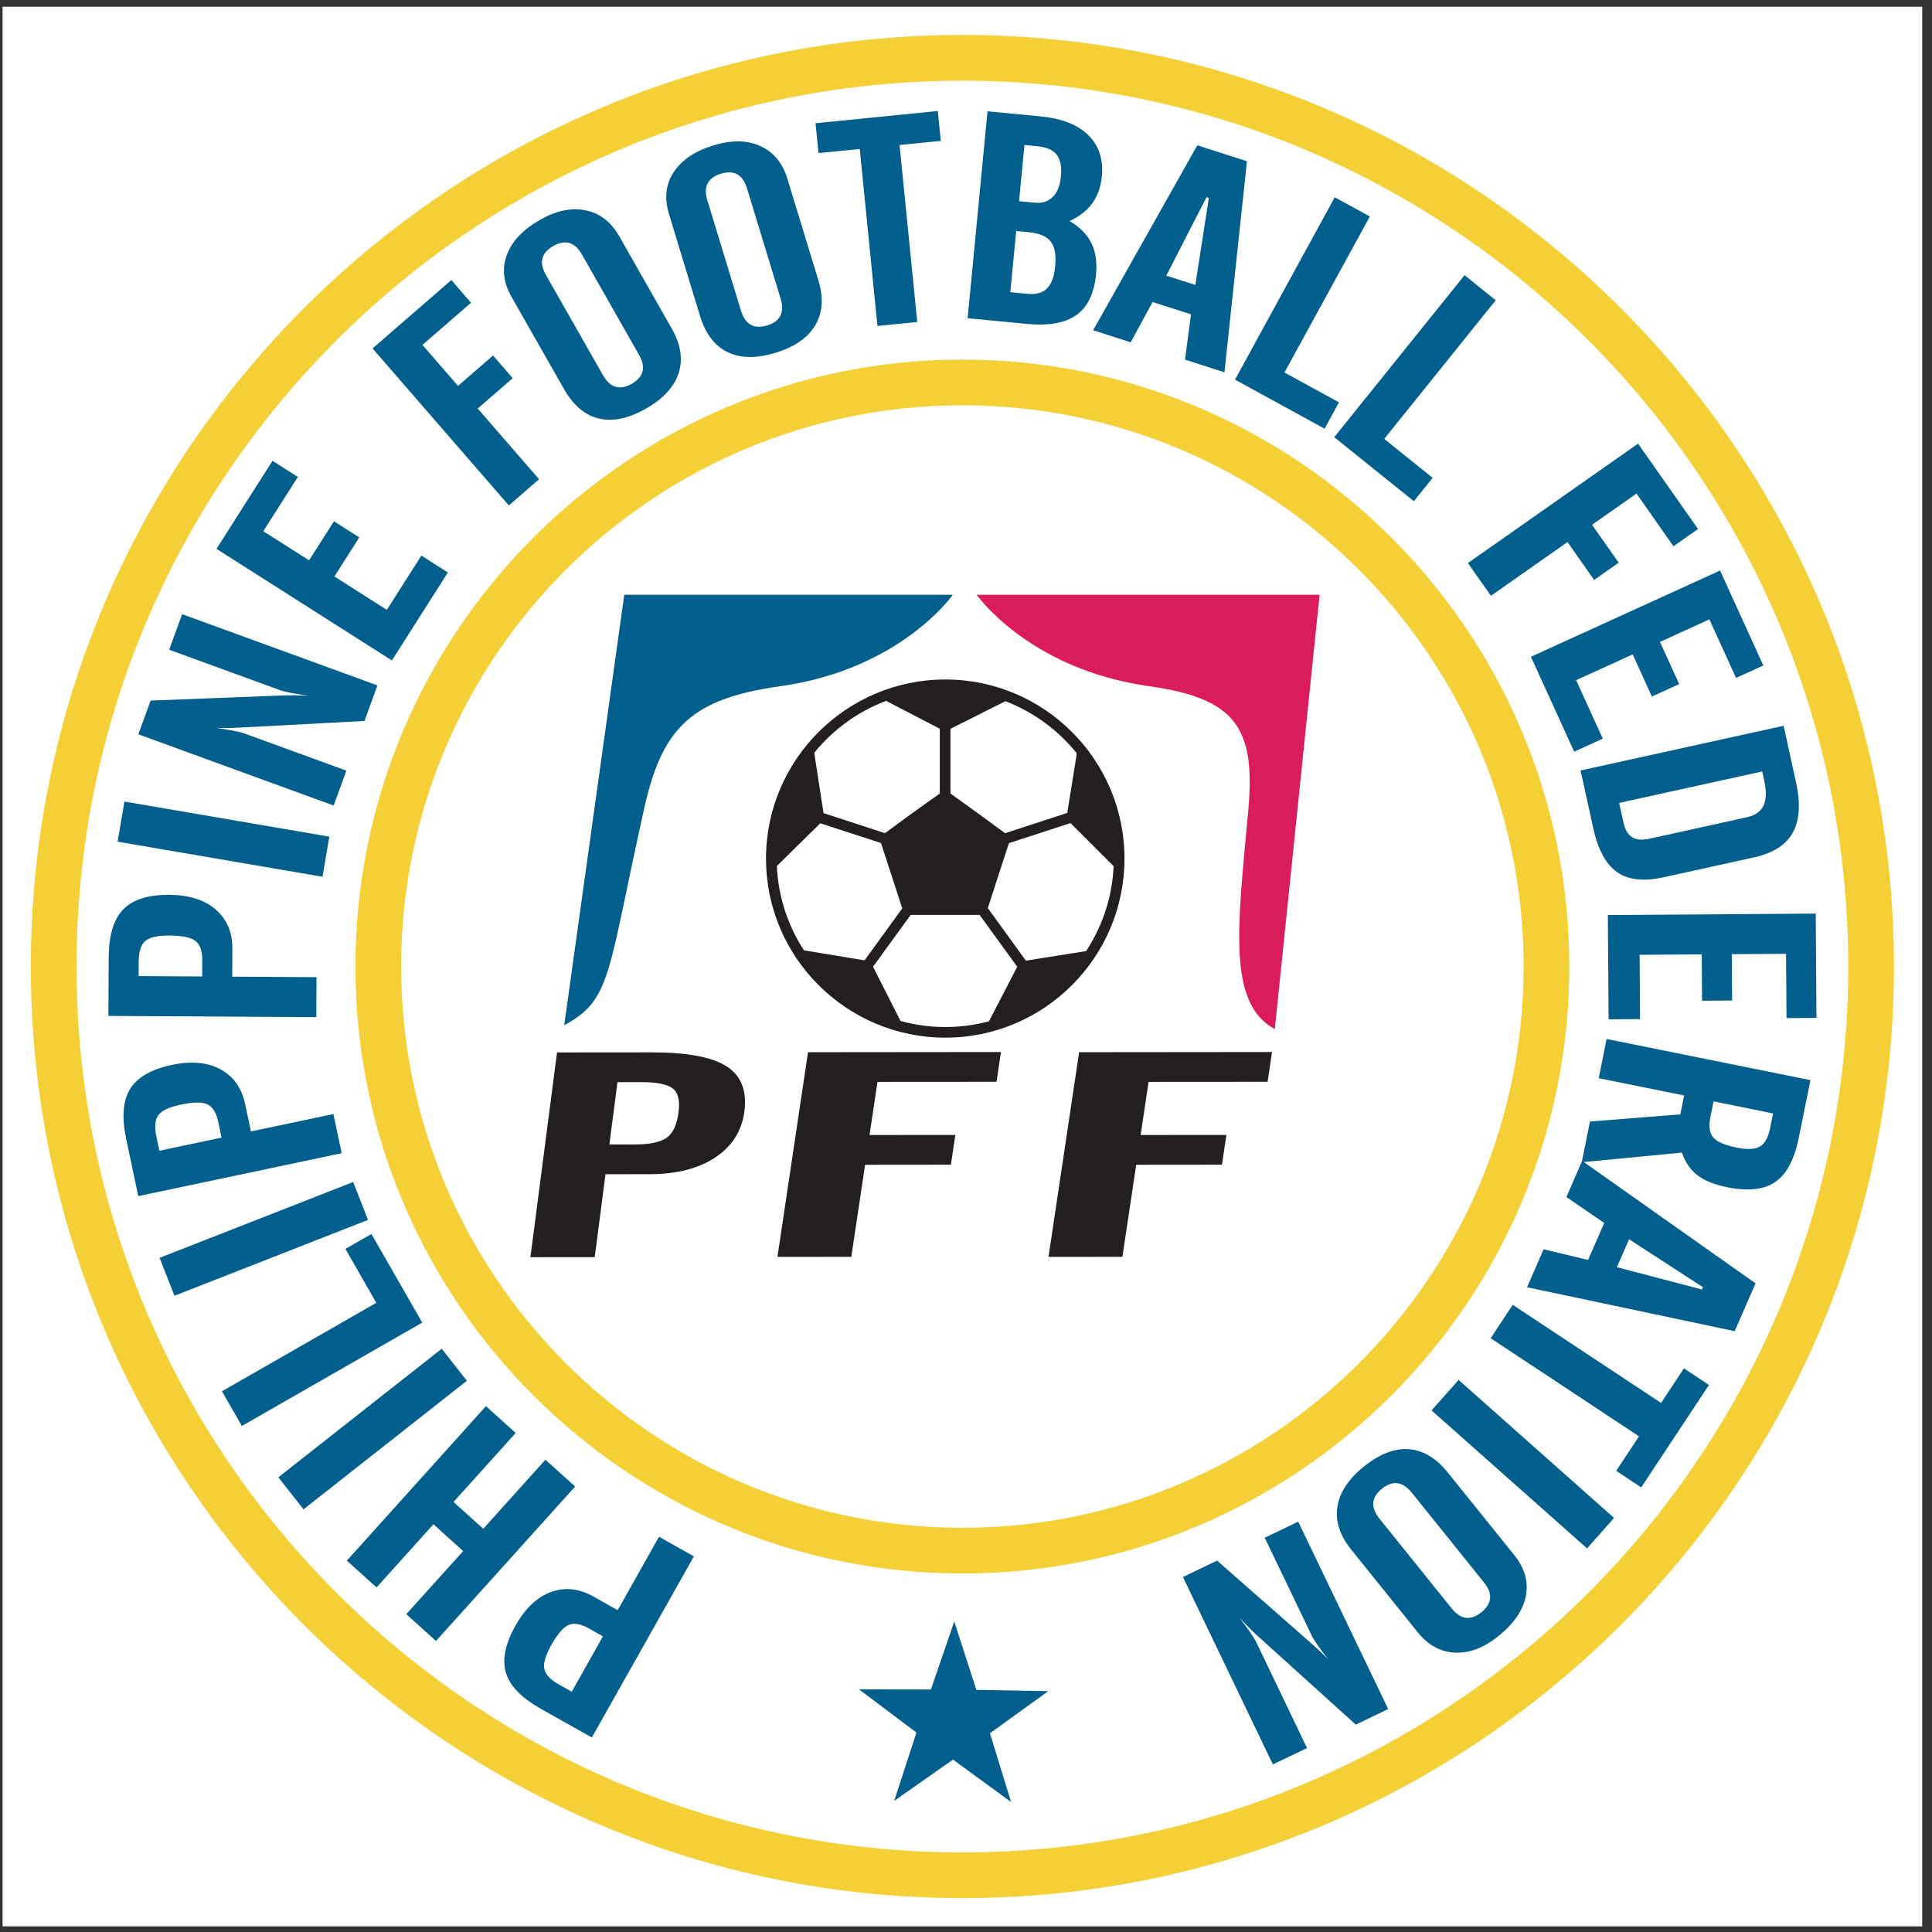 <?xml version="1.0" encoding="UTF-8"?>
<svg xmlns="http://www.w3.org/2000/svg" xmlns:xlink="http://www.w3.org/1999/xlink" width="194pt" height="194pt" viewBox="0 0 194 194" version="1.1">
<rect x="0" y="0" width="194" height="194" fill="#333333" stroke="none"/>
<g id="surface1">
<path style=" stroke:none;fill-rule:evenodd;fill:rgb(100%,100%,100%);fill-opacity:1;" d="M 0.258 0.676 L 193.016 0.676 L 193.016 193.434 L 0.258 193.434 L 0.258 0.676 "/>
<path style=" stroke:none;fill-rule:evenodd;fill:rgb(95.699%,81.599%,21.199%);fill-opacity:1;" d="M 3.094 97.055 C 3.094 148.637 45.059 190.598 96.637 190.598 C 148.215 190.598 190.18 148.637 190.18 97.055 C 190.18 45.477 148.215 3.512 96.637 3.512 C 45.059 3.512 3.094 45.477 3.094 97.055 "/>
<path style=" stroke:none;fill-rule:evenodd;fill:rgb(100%,100%,100%);fill-opacity:1;" d="M 7.688 97.055 C 7.688 48.008 47.59 8.105 96.637 8.105 C 145.688 8.105 185.59 48.008 185.59 97.055 C 185.59 146.105 145.688 186.008 96.637 186.008 C 47.59 186.008 7.688 146.105 7.688 97.055 "/>
<path style=" stroke:none;fill-rule:evenodd;fill:rgb(95.699%,81.599%,21.199%);fill-opacity:1;" d="M 35.691 97.055 C 35.691 130.66 63.031 158 96.637 158 C 130.242 158 157.582 130.66 157.582 97.055 C 157.582 63.449 130.242 36.109 96.637 36.109 C 63.031 36.109 35.691 63.449 35.691 97.055 "/>
<path style=" stroke:none;fill-rule:evenodd;fill:rgb(100%,100%,100%);fill-opacity:1;" d="M 40.281 97.055 C 40.281 65.98 65.562 40.699 96.637 40.699 C 127.715 40.699 152.992 65.98 152.992 97.055 C 152.992 128.129 127.715 153.41 96.637 153.41 C 65.562 153.41 40.281 128.129 40.281 97.055 "/>
<path style=" stroke:none;fill-rule:evenodd;fill:rgb(0%,37.299%,55.299%);fill-opacity:1;" d="M 57.41 169.875 L 56.145 169.16 C 55.266 168.668 54.773 168.137 54.656 167.578 C 54.543 167.016 54.773 166.223 55.352 165.195 C 55.988 164.066 56.574 163.387 57.109 163.164 C 57.648 162.941 58.328 163.062 59.148 163.527 L 60.543 164.312 Z M 66.176 154.312 L 62.023 161.688 L 59.598 160.32 C 58.141 159.5 56.719 159.348 55.32 159.863 C 53.926 160.379 52.742 161.496 51.773 163.223 C 50.73 165.07 50.406 166.652 50.805 167.973 C 51.203 169.289 52.363 170.488 54.281 171.574 L 59.43 174.469 L 69.676 156.285 L 66.176 154.312 "/>
<path style=" stroke:none;fill-rule:evenodd;fill:rgb(0%,37.299%,55.299%);fill-opacity:1;" d="M 43.781 164.777 L 40.797 162.086 L 46.512 155.746 L 43.523 153.059 L 37.812 159.398 L 34.828 156.711 L 48.797 141.199 L 51.781 143.891 L 45.539 150.82 L 48.527 153.508 L 54.766 146.578 L 57.754 149.266 L 43.781 164.777 "/>
<path style=" stroke:none;fill-rule:evenodd;fill:rgb(0%,37.299%,55.299%);fill-opacity:1;" d="M 46.883 138.648 L 30.477 151.559 L 27.949 148.344 L 44.352 135.434 L 46.883 138.648 "/>
<path style=" stroke:none;fill-rule:evenodd;fill:rgb(0%,37.299%,55.299%);fill-opacity:1;" d="M 42.398 132.809 L 24.285 143.188 L 22.289 139.703 L 37.785 130.824 L 34.684 125.406 L 37.297 123.91 L 42.398 132.809 "/>
<path style=" stroke:none;fill-rule:evenodd;fill:rgb(0%,37.299%,55.299%);fill-opacity:1;" d="M 36.953 122.496 L 17.52 130.113 L 16.027 126.305 L 35.465 118.691 L 36.953 122.496 "/>
<path style=" stroke:none;fill-rule:evenodd;fill:rgb(0%,37.299%,55.299%);fill-opacity:1;" d="M 16 115.551 L 15.703 114.129 C 15.496 113.145 15.562 112.426 15.91 111.969 C 16.258 111.512 17.008 111.16 18.156 110.918 C 19.43 110.652 20.324 110.645 20.844 110.898 C 21.367 111.156 21.723 111.746 21.918 112.672 L 22.25 114.234 Z M 33.48 111.867 L 25.195 113.613 L 24.621 110.895 C 24.277 109.258 23.453 108.086 22.145 107.375 C 20.836 106.668 19.215 106.52 17.277 106.926 C 15.203 107.363 13.801 108.168 13.074 109.336 C 12.344 110.504 12.211 112.168 12.664 114.324 L 13.883 120.105 L 34.309 115.797 L 33.48 111.867 "/>
<path style=" stroke:none;fill-rule:evenodd;fill:rgb(0%,37.299%,55.299%);fill-opacity:1;" d="M 13.918 98.012 L 13.926 96.559 C 13.934 95.555 14.156 94.863 14.59 94.492 C 15.023 94.117 15.832 93.934 17.008 93.941 C 18.309 93.949 19.184 94.133 19.641 94.492 C 20.094 94.852 20.32 95.508 20.312 96.453 L 20.305 98.051 Z M 31.781 98.121 L 23.316 98.07 L 23.332 95.289 C 23.344 93.617 22.785 92.297 21.656 91.324 C 20.527 90.355 18.977 89.867 16.996 89.852 C 14.875 89.84 13.332 90.328 12.375 91.316 C 11.418 92.305 10.93 93.902 10.918 96.105 L 10.883 102.012 L 31.758 102.137 L 31.781 98.121 "/>
<path style=" stroke:none;fill-rule:evenodd;fill:rgb(0%,37.299%,55.299%);fill-opacity:1;" d="M 32.383 88.039 L 11.809 84.516 L 12.496 80.488 L 33.07 84.012 L 32.383 88.039 "/>
<path style=" stroke:none;fill-rule:evenodd;fill:rgb(0%,37.299%,55.299%);fill-opacity:1;" d="M 33.504 80.887 L 13.891 73.734 L 15.125 70.348 L 28.598 69.824 C 28.859 69.816 29.199 69.816 29.621 69.82 C 30.039 69.828 30.484 69.836 30.953 69.852 C 30.344 69.773 29.777 69.684 29.262 69.586 C 28.746 69.488 28.379 69.395 28.152 69.316 L 16.988 65.242 L 18.289 61.672 L 37.902 68.824 L 36.598 72.395 L 24.078 73.059 C 24.023 73.062 23.945 73.066 23.844 73.066 C 22.992 73.117 22.266 73.121 21.664 73.078 C 22.406 73.195 23.012 73.301 23.492 73.391 C 23.973 73.484 24.316 73.57 24.531 73.648 L 34.781 77.383 L 33.504 80.887 "/>
<path style=" stroke:none;fill-rule:evenodd;fill:rgb(0%,37.299%,55.299%);fill-opacity:1;" d="M 39.352 66.32 L 21.738 55.113 L 27.363 46.273 L 29.906 47.895 L 26.438 53.34 L 31.039 56.266 L 33.535 52.344 L 36.078 53.961 L 33.578 57.887 L 38.844 61.238 L 42.312 55.789 L 44.973 57.484 L 39.352 66.32 "/>
<path style=" stroke:none;fill-rule:evenodd;fill:rgb(0%,37.299%,55.299%);fill-opacity:1;" d="M 51.094 50.754 L 37.41 34.988 L 45.32 28.125 L 47.297 30.402 L 42.418 34.633 L 45.992 38.75 L 49.508 35.699 L 51.48 37.977 L 47.969 41.023 L 54.129 48.121 L 51.094 50.754 "/>
<path style=" stroke:none;fill-rule:evenodd;fill:rgb(0%,37.299%,55.299%);fill-opacity:1;" d="M 64.516 37.297 C 64.391 37.789 64.031 38.203 63.434 38.543 C 62.836 38.883 62.293 38.98 61.809 38.836 C 61.324 38.691 60.906 38.309 60.551 37.684 L 54.816 27.605 C 54.461 26.98 54.344 26.426 54.473 25.941 C 54.598 25.457 54.961 25.043 55.555 24.703 C 56.152 24.363 56.695 24.262 57.176 24.402 C 57.656 24.543 58.078 24.926 58.43 25.547 L 64.164 35.625 C 64.52 36.25 64.637 36.809 64.516 37.297 Z M 56.633 39.062 C 57.566 40.711 58.734 41.695 60.137 42.027 C 61.539 42.359 63.117 42.023 64.867 41.031 C 66.598 40.047 67.688 38.859 68.141 37.473 C 68.594 36.086 68.367 34.598 67.461 33.004 L 62.191 23.742 C 61.363 22.289 60.242 21.418 58.816 21.121 C 57.395 20.828 55.867 21.141 54.242 22.066 C 52.523 23.047 51.406 24.219 50.898 25.59 C 50.387 26.957 50.539 28.359 51.359 29.801 L 56.633 39.062 "/>
<path style=" stroke:none;fill-rule:evenodd;fill:rgb(0%,37.299%,55.299%);fill-opacity:1;" d="M 78.359 31.703 C 78.133 32.152 77.688 32.48 77.031 32.68 C 76.371 32.879 75.824 32.855 75.383 32.609 C 74.941 32.359 74.617 31.895 74.406 31.203 L 71.027 20.113 C 70.816 19.426 70.828 18.859 71.059 18.414 C 71.289 17.969 71.73 17.645 72.391 17.445 C 73.047 17.246 73.594 17.266 74.035 17.508 C 74.473 17.75 74.797 18.215 75.008 18.902 L 78.387 29.992 C 78.594 30.684 78.586 31.25 78.359 31.703 Z M 70.281 31.691 C 70.832 33.504 71.754 34.723 73.051 35.355 C 74.344 35.984 75.957 36.008 77.883 35.422 C 79.785 34.84 81.109 33.922 81.859 32.672 C 82.605 31.414 82.711 29.914 82.18 28.16 L 79.07 17.965 C 78.586 16.371 77.68 15.27 76.355 14.672 C 75.031 14.07 73.477 14.039 71.688 14.586 C 69.793 15.16 68.449 16.062 67.648 17.285 C 66.848 18.508 66.691 19.91 67.176 21.496 L 70.281 31.691 "/>
<path style=" stroke:none;fill-rule:evenodd;fill:rgb(0%,37.299%,55.299%);fill-opacity:1;" d="M 82.191 15.371 L 81.891 12.375 L 94.168 11.145 L 94.469 14.145 L 90.328 14.559 L 92.105 32.332 L 88.109 32.73 L 86.332 14.961 L 82.191 15.371 "/>
<path style=" stroke:none;fill-rule:evenodd;fill:rgb(0%,37.299%,55.299%);fill-opacity:1;" d="M 102.871 14.559 L 104.164 14.684 C 105.098 14.773 105.746 15.059 106.113 15.539 C 106.484 16.027 106.625 16.758 106.531 17.738 C 106.441 18.641 106.172 19.316 105.719 19.773 C 105.262 20.23 104.676 20.426 103.941 20.355 L 102.328 20.199 Z M 102.043 23.199 L 103.336 23.324 C 104.383 23.422 105.109 23.738 105.512 24.262 C 105.914 24.785 106.062 25.621 105.953 26.766 C 105.852 27.789 105.578 28.52 105.133 28.965 C 104.688 29.41 104.031 29.59 103.172 29.504 L 101.449 29.34 Z M 103.102 32.523 C 105.293 32.734 106.953 32.438 108.086 31.633 C 109.215 30.828 109.867 29.477 110.055 27.578 C 110.176 26.332 110.016 25.27 109.582 24.398 C 109.152 23.531 108.426 22.797 107.402 22.199 C 108.398 21.73 109.164 21.129 109.695 20.395 C 110.223 19.66 110.535 18.773 110.641 17.73 C 110.805 16.008 110.352 14.621 109.281 13.57 C 108.215 12.52 106.613 11.891 104.488 11.688 L 99.16 11.176 L 97.164 31.953 L 103.102 32.523 "/>
<path style=" stroke:none;fill-rule:evenodd;fill:rgb(0%,37.299%,55.299%);fill-opacity:1;" d="M 121.148 19.805 L 121.387 19.879 L 120.027 28.613 L 117.113 27.68 Z M 113.535 34.371 L 115.738 30.328 L 119.594 31.562 L 118.992 36.113 L 122.953 37.383 L 125.211 16.188 L 120.227 14.594 L 109.766 33.16 L 113.535 34.371 "/>
<path style=" stroke:none;fill-rule:evenodd;fill:rgb(0%,37.299%,55.299%);fill-opacity:1;" d="M 124.012 38.121 L 134.027 19.809 L 137.551 21.738 L 128.977 37.406 L 134.453 40.402 L 133.008 43.047 L 124.012 38.121 "/>
<path style=" stroke:none;fill-rule:evenodd;fill:rgb(0%,37.299%,55.299%);fill-opacity:1;" d="M 133.977 43.898 L 147.062 27.633 L 150.191 30.152 L 138.996 44.07 L 143.859 47.98 L 141.973 50.328 L 133.977 43.898 "/>
<path style=" stroke:none;fill-rule:evenodd;fill:rgb(0%,37.299%,55.299%);fill-opacity:1;" d="M 147.398 56.539 L 164.484 44.547 L 170.504 53.117 L 168.039 54.852 L 164.328 49.562 L 159.863 52.695 L 162.539 56.504 L 160.074 58.234 L 157.398 54.43 L 149.711 59.828 L 147.398 56.539 "/>
<path style=" stroke:none;fill-rule:evenodd;fill:rgb(0%,37.299%,55.299%);fill-opacity:1;" d="M 153.727 65.949 L 172.719 57.289 L 177.062 66.824 L 174.324 68.07 L 171.645 62.195 L 166.684 64.457 L 168.617 68.691 L 165.871 69.941 L 163.945 65.711 L 158.266 68.297 L 160.941 74.172 L 158.07 75.48 L 153.727 65.949 "/>
<path style=" stroke:none;fill-rule:evenodd;fill:rgb(0%,37.299%,55.299%);fill-opacity:1;" d="M 176.949 77.465 L 177.148 78.371 C 177.391 79.457 177.367 80.297 177.086 80.895 C 176.801 81.488 176.246 81.879 175.414 82.062 L 165.613 84.223 C 164.883 84.379 164.309 84.332 163.891 84.07 C 163.469 83.809 163.184 83.328 163.027 82.633 L 162.586 80.625 Z M 159.988 83.172 C 160.461 85.316 161.254 86.785 162.375 87.57 C 163.492 88.355 165.047 88.531 167.039 88.094 L 176.137 86.09 C 178.039 85.672 179.34 84.84 180.023 83.602 C 180.707 82.359 180.812 80.664 180.336 78.504 L 179.098 72.879 L 158.711 77.367 L 159.988 83.172 "/>
<path style=" stroke:none;fill-rule:evenodd;fill:rgb(0%,37.299%,55.299%);fill-opacity:1;" d="M 161.449 91.883 L 182.324 91.738 L 182.398 102.211 L 179.391 102.23 L 179.344 95.777 L 173.895 95.812 L 173.926 100.465 L 170.91 100.488 L 170.879 95.832 L 164.641 95.875 L 164.684 102.332 L 161.527 102.355 L 161.449 91.883 "/>
<path style=" stroke:none;fill-rule:evenodd;fill:rgb(0%,37.299%,55.299%);fill-opacity:1;" d="M 177.758 113.234 C 177.559 114.207 177.215 114.836 176.727 115.125 C 176.234 115.414 175.449 115.449 174.371 115.234 C 173.176 114.992 172.391 114.648 172.023 114.203 C 171.656 113.762 171.566 113.082 171.75 112.172 L 172.066 110.594 L 178.043 111.805 Z M 168.73 111.898 L 159.656 112.617 L 158.832 116.707 L 168.895 115.734 C 169.219 116.707 169.73 117.465 170.449 118.012 C 171.164 118.555 172.16 118.961 173.453 119.219 C 175.535 119.637 177.145 119.457 178.27 118.68 C 179.398 117.902 180.184 116.43 180.621 114.262 L 181.793 108.461 L 161.328 104.328 L 160.535 108.266 L 169.113 110 L 168.73 111.898 "/>
<path style=" stroke:none;fill-rule:evenodd;fill:rgb(0%,37.299%,55.299%);fill-opacity:1;" d="M 171.004 129.254 L 170.906 129.484 L 162.355 127.246 L 163.582 124.441 Z M 157.289 120.199 L 161.09 122.805 L 159.465 126.516 L 155 125.449 L 153.336 129.258 L 174.188 133.668 L 176.281 128.867 L 158.871 116.57 L 157.289 120.199 "/>
<path style=" stroke:none;fill-rule:evenodd;fill:rgb(0%,37.299%,55.299%);fill-opacity:1;" d="M 169.09 137.402 L 171.605 139.066 L 164.801 149.355 L 162.289 147.695 L 164.578 144.227 L 149.684 134.375 L 151.898 131.023 L 166.797 140.875 L 169.09 137.402 "/>
<path style=" stroke:none;fill-rule:evenodd;fill:rgb(0%,37.299%,55.299%);fill-opacity:1;" d="M 146.465 138.566 L 162.074 152.422 L 159.363 155.48 L 143.746 141.625 L 146.465 138.566 "/>
<path style=" stroke:none;fill-rule:evenodd;fill:rgb(0%,37.299%,55.299%);fill-opacity:1;" d="M 137.898 150.887 C 137.945 150.383 138.234 149.914 138.77 149.484 C 139.309 149.055 139.824 148.871 140.324 148.938 C 140.828 149.004 141.301 149.312 141.754 149.875 L 149.02 158.91 C 149.473 159.469 149.672 159.996 149.625 160.496 C 149.578 160.996 149.289 161.461 148.75 161.895 C 148.215 162.324 147.699 162.508 147.203 162.449 C 146.703 162.387 146.23 162.078 145.777 161.52 L 138.508 152.484 C 138.062 151.922 137.859 151.391 137.898 150.887 Z M 145.398 147.887 C 144.219 146.414 142.902 145.625 141.469 145.52 C 140.027 145.418 138.527 145.996 136.957 147.262 C 135.406 148.508 134.52 149.852 134.297 151.293 C 134.066 152.734 134.527 154.168 135.676 155.594 L 142.355 163.902 C 143.402 165.203 144.652 165.883 146.105 165.949 C 147.559 166.012 149.012 165.461 150.465 164.285 C 152.008 163.047 152.926 161.711 153.211 160.277 C 153.496 158.844 153.121 157.484 152.082 156.191 L 145.398 147.887 "/>
<path style=" stroke:none;fill-rule:evenodd;fill:rgb(0%,37.299%,55.299%);fill-opacity:1;" d="M 130.359 152.797 L 139.395 171.613 L 136.141 173.176 L 126.137 164.137 C 125.945 163.961 125.699 163.723 125.402 163.426 C 125.109 163.129 124.801 162.809 124.473 162.469 C 124.852 162.957 125.191 163.414 125.492 163.844 C 125.793 164.273 125.996 164.598 126.105 164.812 L 131.242 175.527 L 127.816 177.172 L 118.781 158.352 L 122.211 156.707 L 131.633 164.984 C 131.672 165.016 131.73 165.07 131.809 165.141 C 132.449 165.703 132.973 166.203 133.371 166.652 C 132.922 166.055 132.559 165.555 132.281 165.152 C 132.004 164.75 131.816 164.449 131.719 164.242 L 126.996 154.41 L 130.359 152.797 "/>
<path style=" stroke:none;fill-rule:evenodd;fill:rgb(0%,37.299%,55.299%);fill-opacity:1;" d="M 95.82 162.824 L 98.039 169.688 L 105.262 169.816 L 99.406 174.043 L 101.523 180.945 L 95.695 176.688 L 89.785 180.836 L 92.027 173.977 L 86.258 169.637 L 93.48 169.648 L 95.82 162.824 "/>
<path style=" stroke:none;fill-rule:evenodd;fill:rgb(85.5%,10.999%,36.099%);fill-opacity:1;" d="M 98.07 59.719 L 132.508 59.719 L 128.008 103.336 C 123.227 100.75 124.277 93.004 125.332 81.527 C 126.09 73.258 124.277 70.145 115.383 68.902 C 103.301 67.211 98.07 59.719 98.07 59.719 "/>
<path style=" stroke:none;fill-rule:evenodd;fill:rgb(0%,37.299%,55.299%);fill-opacity:1;" d="M 95.68 59.719 L 62.684 59.719 L 56.656 102.949 C 61.438 100.367 60.961 97.883 64.691 81.145 C 66.5 73.035 69.473 70.145 78.367 68.902 C 90.449 67.211 95.68 59.719 95.68 59.719 "/>
<path style=" stroke:none;fill-rule:evenodd;fill:rgb(13.699%,12.199%,12.5%);fill-opacity:1;" d="M 94.93 68.23 C 84.996 68.23 76.918 76.301 76.918 86.211 C 76.918 96.129 84.996 104.195 94.93 104.195 C 104.848 104.195 112.914 96.129 112.914 86.211 C 112.914 76.301 104.848 68.23 94.93 68.23 "/>
<path style=" stroke:none;fill-rule:evenodd;fill:rgb(100%,100%,100%);fill-opacity:1;" d="M 95.438 73.184 L 100.953 70.41 C 103.789 71.496 106.258 73.32 108.129 75.648 L 107.168 81.629 L 100.922 83.664 L 98.188 81.66 L 95.438 79.68 L 95.438 73.184 "/>
<path style=" stroke:none;fill-rule:evenodd;fill:rgb(100%,100%,100%);fill-opacity:1;" d="M 88.98 70.379 L 94.367 73.176 L 94.367 79.676 L 91.59 81.66 L 88.863 83.66 L 82.695 81.648 L 81.762 75.59 C 83.645 73.266 86.129 71.449 88.98 70.379 "/>
<path style=" stroke:none;fill-rule:evenodd;fill:rgb(100%,100%,100%);fill-opacity:1;" d="M 80.73 95.426 C 79.129 92.969 78.145 90.074 78.008 86.961 L 82.367 82.668 L 88.465 84.652 L 89.543 87.965 L 90.598 91.215 L 86.812 96.434 L 80.73 95.426 "/>
<path style=" stroke:none;fill-rule:evenodd;fill:rgb(100%,100%,100%);fill-opacity:1;" d="M 99.305 102.551 C 97.91 102.926 96.445 103.129 94.93 103.129 C 93.367 103.129 91.859 102.914 90.422 102.516 L 87.664 97.074 L 91.445 91.867 L 98.363 91.867 L 102.145 97.078 L 99.305 102.551 "/>
<path style=" stroke:none;fill-rule:evenodd;fill:rgb(100%,100%,100%);fill-opacity:1;" d="M 103.012 96.461 L 99.191 91.188 L 100.234 87.965 L 101.312 84.664 L 107.492 82.648 L 111.824 86.98 C 111.684 90.117 110.684 93.035 109.059 95.504 L 103.012 96.461 "/>
<path style=" stroke:none;fill-rule:evenodd;fill:rgb(13.699%,12.199%,12.5%);fill-opacity:1;" d="M 62.004 108.664 L 64.324 108.66 C 65.93 108.656 67.004 108.867 67.547 109.289 C 68.094 109.711 68.289 110.504 68.137 111.672 C 67.973 112.934 67.578 113.793 66.949 114.242 C 66.32 114.691 65.25 114.918 63.742 114.918 L 61.188 114.922 Z M 59.719 126.234 L 60.801 117.91 L 65.238 117.906 C 67.93 117.902 70.125 117.344 71.82 116.223 C 73.516 115.105 74.488 113.566 74.746 111.605 C 75.02 109.512 74.414 107.996 72.941 107.062 C 71.465 106.133 68.953 105.668 65.41 105.672 L 55.934 105.68 L 53.262 126.238 L 59.719 126.234 "/>
<path style=" stroke:none;fill-rule:evenodd;fill:rgb(13.699%,12.199%,12.5%);fill-opacity:1;" d="M 78.066 126.211 L 81.137 105.656 L 100.512 105.637 L 100.066 108.625 L 88.113 108.633 L 87.312 113.969 L 95.93 113.961 L 95.484 116.949 L 86.867 116.957 L 85.484 126.203 L 78.066 126.211 "/>
<path style=" stroke:none;fill-rule:evenodd;fill:rgb(13.699%,12.199%,12.5%);fill-opacity:1;" d="M 105.285 126.211 L 108.359 105.656 L 127.73 105.637 L 127.285 108.625 L 115.336 108.633 L 114.535 113.969 L 123.148 113.961 L 122.703 116.949 L 114.09 116.957 L 112.707 126.203 L 105.285 126.211 "/>
</g>
</svg>
